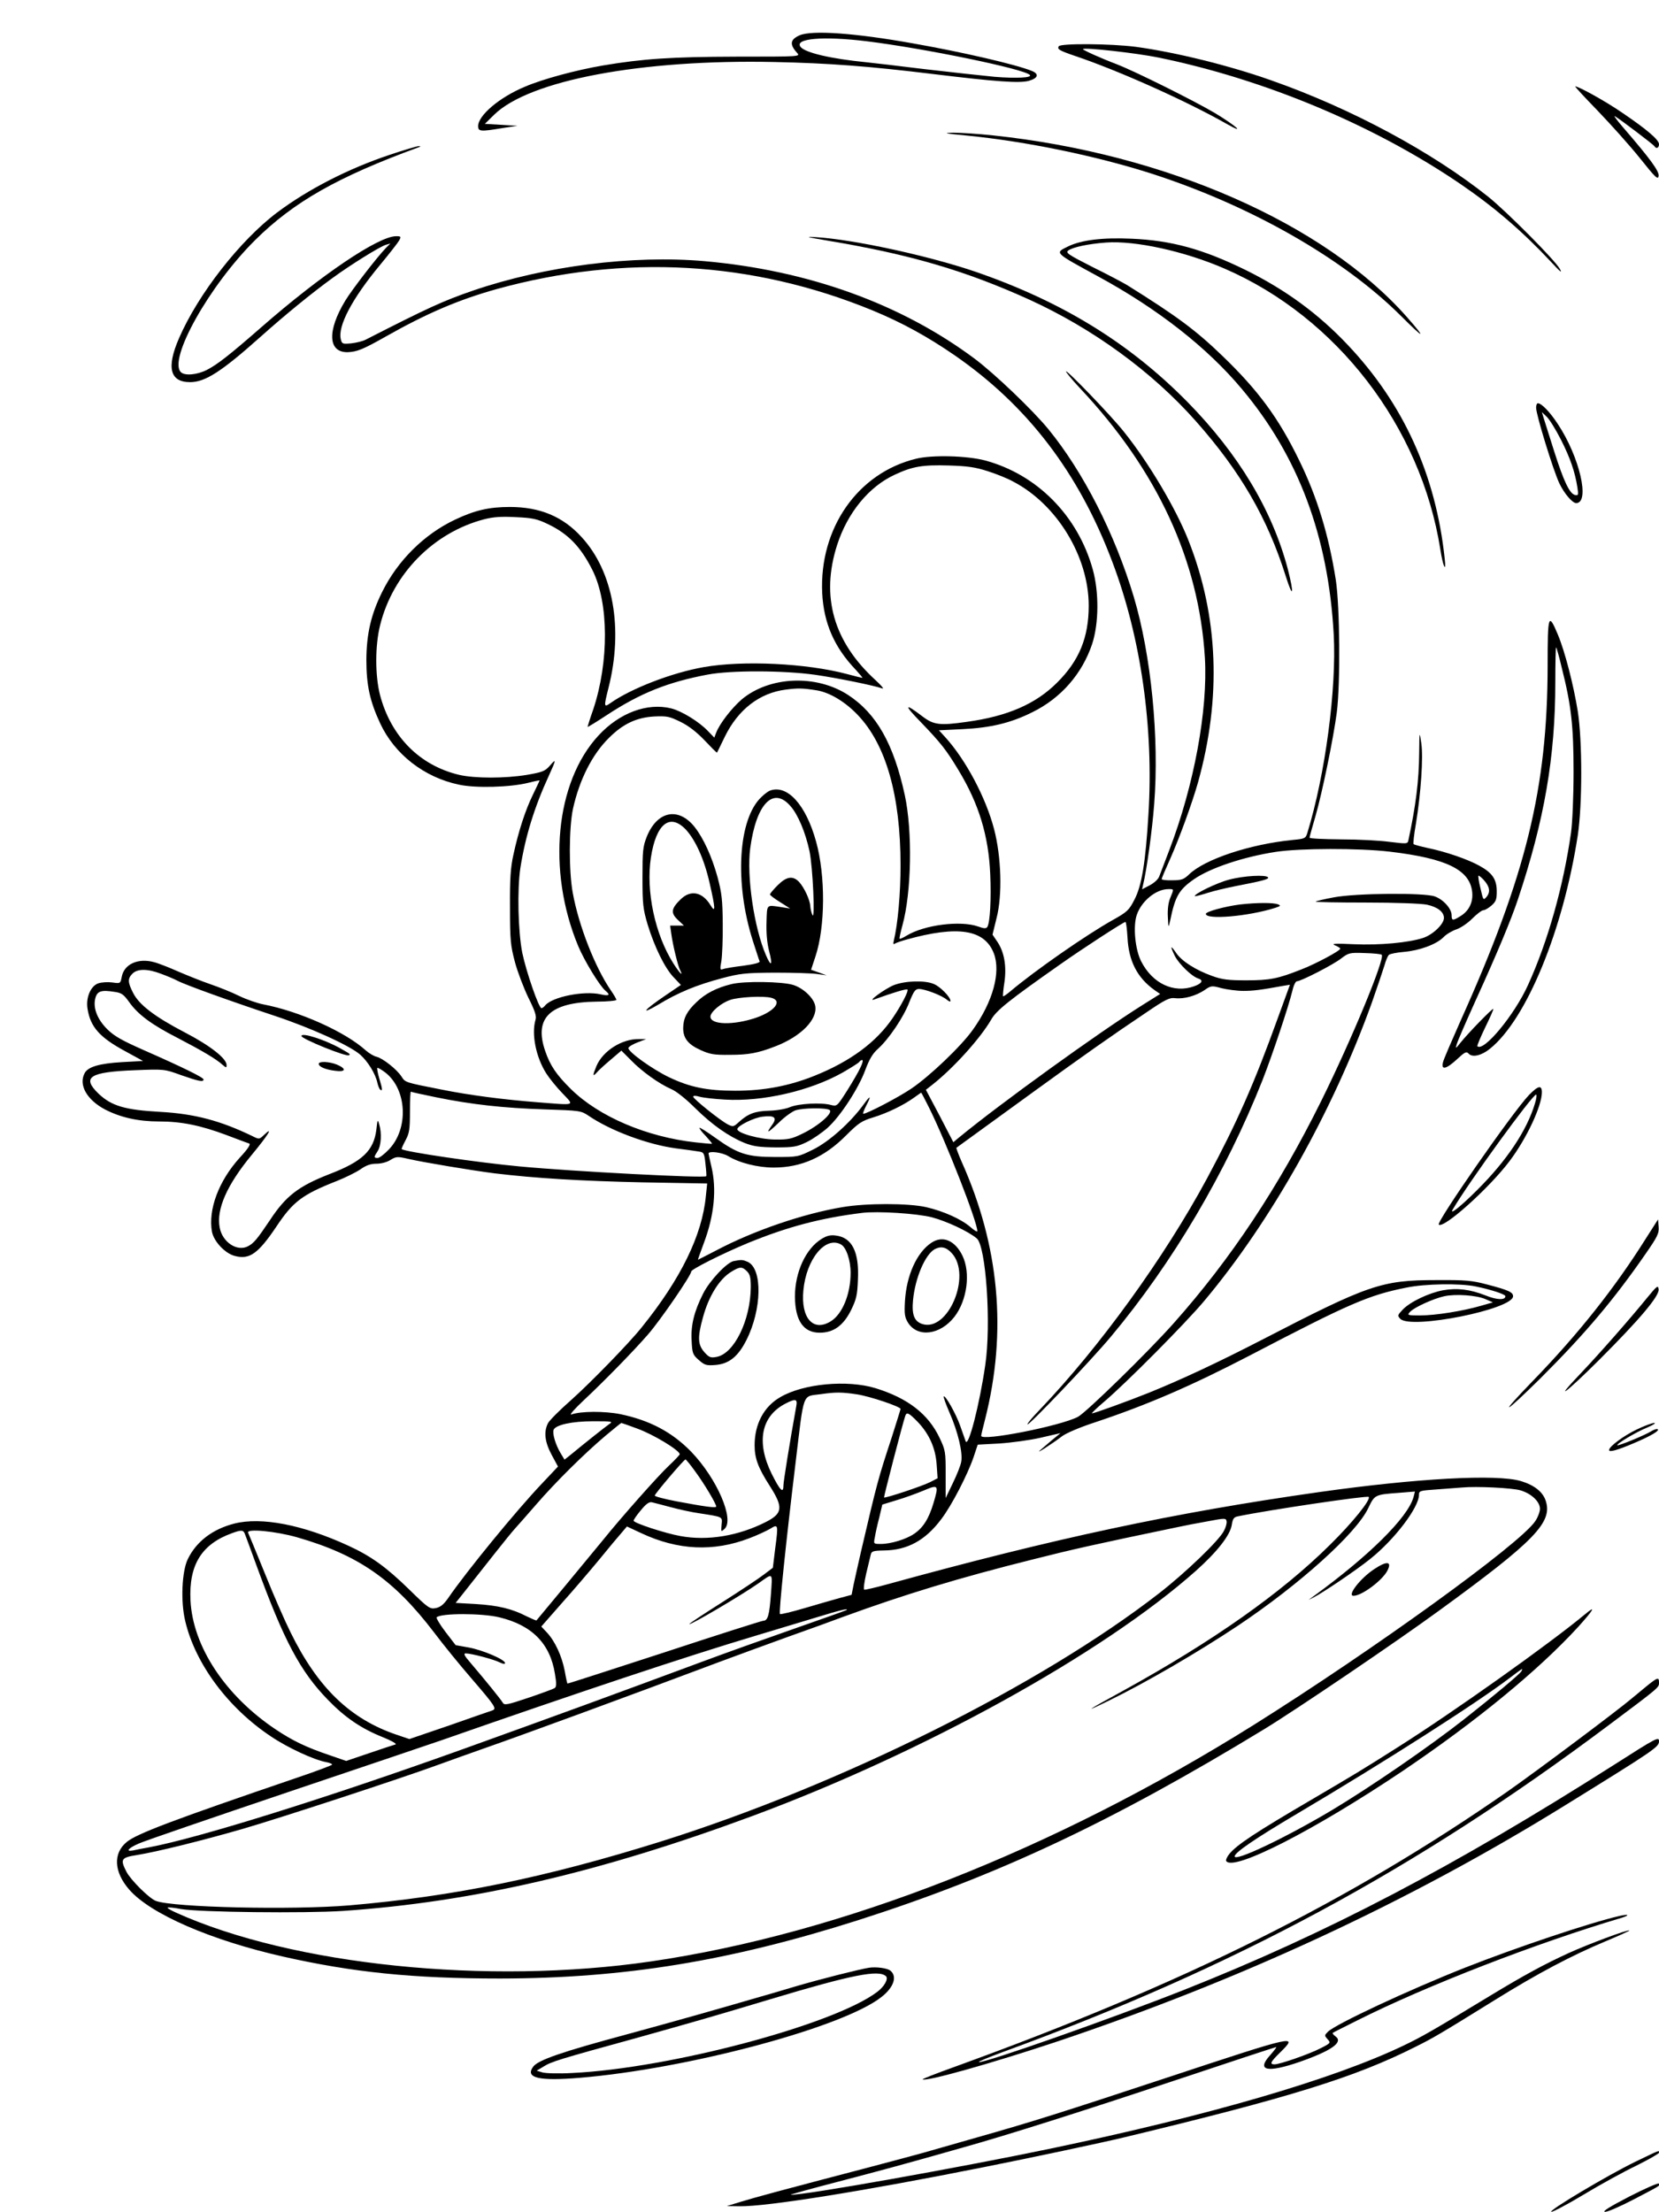 <?xml version="1.0" standalone="no"?>
<!DOCTYPE svg PUBLIC "-//W3C//DTD SVG 20010904//EN"
 "http://www.w3.org/TR/2001/REC-SVG-20010904/DTD/svg10.dtd">
<svg version="1.0" xmlns="http://www.w3.org/2000/svg"
 width="864pt" height="1152pt" viewBox="0 0 864 1152"
 preserveAspectRatio="xMidYMid meet">

<g transform="translate(0,1152) scale(0.1,-0.1)"
fill="#000000" stroke="none">
<path d="M4164 11336 c-49 -22 -53 -47 -13 -91 18 -20 17 -20 -314 -20 -342
-1 -489 -11 -697 -46 -140 -24 -311 -70 -405 -110 -133 -55 -245 -150 -245
-206 0 -28 13 -29 127 -10 l78 12 -85 5 -85 5 49 48 c183 179 766 289 1461
274 284 -6 490 -22 820 -62 337 -41 454 -49 503 -36 49 14 55 36 15 52 -85 34
-362 98 -618 143 -301 54 -527 70 -591 42z m351 -31 c299 -37 815 -143 848
-175 16 -15 -71 -19 -183 -10 -63 6 -227 24 -365 40 -137 17 -275 33 -305 36
-182 18 -315 49 -340 79 -37 45 118 58 345 30z"/>
<path d="M5514 11279 c-9 -15 2 -22 81 -49 229 -77 582 -235 795 -356 101 -57
47 -9 -64 58 -114 67 -416 217 -509 253 -82 31 -177 74 -177 79 0 11 278 -20
395 -44 554 -114 1124 -353 1575 -661 175 -120 319 -244 467 -402 48 -52 61
-63 47 -38 -25 46 -279 301 -374 377 -294 234 -713 459 -1125 604 -222 79
-503 148 -709 176 -131 17 -392 19 -402 3z"/>
<path d="M8321 10943 c68 -71 167 -181 219 -246 83 -104 95 -115 98 -93 3 25
-42 87 -187 255 -31 36 -49 61 -41 56 26 -15 200 -147 206 -156 9 -16 24 -10
24 10 0 23 -62 76 -193 165 -86 59 -225 136 -243 136 -4 0 49 -57 117 -127z"/>
<path d="M5035 10814 c308 -30 675 -106 965 -199 516 -167 996 -441 1297 -741
121 -121 134 -123 31 -6 -431 489 -1258 852 -2157 947 -75 8 -167 14 -206 14
-58 -1 -46 -4 70 -15z"/>
<path d="M2030 10714 c-216 -72 -426 -180 -586 -300 -194 -146 -412 -425 -512
-656 -66 -152 -47 -228 58 -228 79 0 164 55 369 238 123 110 265 226 371 303
94 69 247 164 279 174 l24 7 -23 -23 c-49 -51 -178 -219 -212 -275 -95 -157
-90 -270 13 -268 48 2 79 14 199 82 214 121 378 191 578 247 665 183 1329 146
1955 -111 153 -63 286 -136 427 -233 380 -262 648 -612 823 -1077 149 -393
216 -864 188 -1315 -15 -251 -35 -372 -73 -444 -28 -55 -38 -64 -111 -105
-140 -78 -411 -267 -536 -373 -18 -15 -35 -27 -37 -25 -2 2 1 35 7 73 12 84
-1 158 -37 211 l-25 37 21 86 c31 119 25 319 -13 464 -43 164 -147 360 -254
478 l-33 36 123 6 c146 7 251 32 363 88 149 73 260 200 312 356 35 107 36 270
3 388 -78 280 -290 494 -560 567 -93 25 -278 30 -361 9 -303 -74 -504 -362
-488 -700 8 -156 63 -282 174 -398 22 -24 38 -43 35 -43 -3 0 -39 9 -80 20
-210 56 -541 72 -746 36 -166 -29 -380 -112 -487 -188 -33 -23 -34 -19 -9 80
78 308 25 606 -140 785 -97 107 -217 157 -374 157 -107 0 -182 -17 -285 -66
-161 -76 -299 -213 -380 -377 -58 -117 -81 -218 -82 -352 0 -133 18 -216 72
-332 75 -161 229 -281 410 -319 87 -19 268 -14 363 10 31 8 57 13 57 12 0 -2
-15 -34 -34 -73 -40 -81 -76 -193 -102 -313 -15 -67 -19 -126 -18 -275 0 -172
3 -199 26 -286 14 -52 46 -135 70 -185 34 -68 43 -95 37 -114 -22 -75 2 -195
56 -280 16 -25 53 -71 83 -102 64 -68 76 -64 -128 -48 -179 14 -356 37 -500
66 -193 38 -189 37 -209 68 -25 38 -97 95 -130 103 -14 3 -39 18 -56 33 -107
97 -346 204 -535 240 -30 6 -86 25 -125 44 -38 19 -106 46 -150 61 -44 15
-118 45 -165 65 -47 21 -105 44 -129 50 -83 22 -155 -11 -167 -77 -7 -35 -7
-35 -50 -29 -23 3 -56 1 -73 -5 -39 -14 -65 -75 -55 -133 15 -94 63 -148 194
-219 l95 -52 -110 -6 c-117 -7 -176 -24 -194 -57 -33 -61 11 -139 105 -189 81
-42 173 -63 283 -63 115 0 215 -20 351 -71 58 -22 111 -42 118 -44 9 -3 -7
-28 -48 -72 -111 -122 -167 -272 -146 -388 10 -50 68 -112 118 -125 77 -21
122 11 217 152 87 131 135 167 315 238 43 17 98 44 122 60 31 22 54 30 85 30
24 0 55 8 73 20 30 18 36 18 93 5 78 -18 331 -60 448 -75 216 -26 453 -40 769
-47 l339 -6 -7 -66 c-19 -202 -129 -429 -334 -683 -66 -83 -270 -292 -368
-379 -58 -51 -112 -105 -120 -120 -23 -45 -17 -98 19 -165 l33 -61 -84 -89
c-133 -140 -392 -456 -488 -596 -23 -33 -40 -47 -64 -52 -31 -6 -39 -1 -139
97 -120 117 -198 173 -315 227 -238 110 -455 152 -596 116 -113 -29 -197 -93
-242 -185 -31 -64 -38 -222 -13 -324 53 -223 224 -452 447 -600 86 -58 222
-121 286 -133 17 -3 32 -9 32 -13 0 -3 -84 -35 -188 -70 -639 -218 -830 -290
-882 -333 -72 -59 -67 -156 13 -248 110 -127 426 -264 802 -349 364 -82 674
-114 1130 -114 644 1 1192 90 1865 304 726 232 1320 511 2115 995 167 102 690
456 910 617 499 363 592 460 555 572 -15 46 -59 81 -128 102 -125 38 -543 15
-1052 -57 -760 -108 -1376 -240 -2248 -480 -62 -17 -117 -30 -121 -28 -5 2 0
39 10 83 11 44 21 89 24 100 4 17 13 20 67 21 123 1 217 52 300 163 55 72 137
232 168 322 l22 66 111 6 c62 4 159 17 216 30 l104 24 -44 -36 c-23 -20 -52
-44 -63 -54 -26 -23 66 36 114 73 20 16 95 48 172 73 273 91 502 190 806 348
521 272 621 315 817 354 97 20 278 23 360 6 82 -17 155 -41 155 -51 0 -21 -44
-20 -103 4 -81 32 -148 40 -222 27 -74 -14 -171 -60 -210 -101 -27 -29 -28
-31 -12 -48 57 -56 587 50 587 118 0 21 -24 32 -135 61 -79 21 -112 24 -265
23 -286 0 -353 -24 -910 -312 -225 -116 -417 -206 -585 -274 -112 -45 -286
-108 -298 -108 -4 0 25 28 65 62 111 94 425 410 520 524 348 415 669 987 873
1554 28 80 57 166 65 192 7 26 18 52 24 56 6 5 41 12 77 15 82 7 169 39 206
76 15 16 46 34 67 41 22 7 59 32 83 56 24 24 50 44 58 44 8 0 27 11 42 24 24
21 28 32 28 74 0 63 -23 97 -91 134 -59 33 -175 73 -268 92 -37 8 -70 17 -74
20 -3 3 2 51 12 106 26 160 39 346 28 420 -9 64 -10 63 -11 -50 -1 -147 -18
-278 -56 -455 -4 -20 -7 -20 -97 -9 -51 7 -166 13 -255 13 -90 1 -163 4 -163
9 0 4 14 54 31 112 35 122 93 403 111 540 19 149 16 551 -5 689 -37 236 -98
435 -192 626 -107 220 -214 364 -399 542 -139 134 -236 206 -497 369 -20 12
-101 55 -180 94 -128 65 -141 74 -125 86 24 17 103 34 196 41 152 11 409 -45
618 -136 584 -253 1022 -823 1123 -1461 14 -91 32 -128 23 -50 -46 437 -215
808 -506 1115 -153 162 -324 287 -533 390 -221 108 -384 153 -592 162 -150 7
-262 -7 -330 -40 -71 -35 -76 -30 157 -157 309 -168 566 -369 747 -585 295
-351 451 -768 479 -1280 15 -282 -44 -728 -137 -1031 -9 -30 -13 -32 -77 -38
-222 -22 -457 -100 -539 -179 -28 -27 -40 -31 -88 -31 -30 -1 -55 2 -55 6 0 5
20 52 44 105 48 108 114 289 145 398 123 440 107 866 -50 1262 -65 165 -206
403 -336 565 -66 83 -294 320 -301 314 -2 -3 30 -42 72 -87 403 -428 620 -897
651 -1404 16 -272 -56 -663 -185 -1001 -23 -60 -46 -121 -52 -136 -5 -16 -26
-35 -50 -48 l-40 -21 5 23 c18 70 48 287 58 421 27 344 -16 776 -106 1078 -99
330 -263 651 -445 874 -83 101 -281 290 -384 367 -383 286 -867 460 -1406 508
-375 33 -831 -25 -1206 -153 -157 -54 -237 -91 -558 -255 -16 -9 -51 -17 -77
-20 -45 -4 -48 -3 -54 21 -17 68 58 211 204 387 49 59 94 117 100 128 11 20 9
22 -16 22 -92 0 -391 -202 -702 -474 -167 -146 -229 -194 -283 -222 -51 -26
-116 -32 -136 -12 -67 67 148 451 387 688 201 199 430 329 851 483 13 5 13 5
0 6 -8 0 -76 -20 -150 -45z m3115 -1648 c44 -14 104 -38 132 -54 228 -119 393
-391 393 -646 0 -166 -50 -287 -165 -401 -111 -111 -258 -175 -470 -204 -140
-20 -172 -16 -229 27 -97 74 -101 64 -10 -29 104 -108 133 -145 196 -250 106
-175 156 -340 165 -539 6 -133 -1 -254 -15 -277 -6 -9 -17 -9 -47 2 -92 33
-281 9 -373 -47 -18 -11 -35 -19 -37 -16 -2 2 5 33 15 70 47 170 53 489 12
678 -58 266 -147 424 -295 521 -166 108 -409 98 -554 -23 -52 -45 -115 -126
-133 -173 l-10 -26 -33 34 c-45 48 -136 104 -191 118 -125 31 -270 -23 -379
-141 -225 -243 -269 -704 -106 -1096 32 -77 112 -208 142 -233 28 -23 19 -29
-25 -19 -87 20 -252 -13 -289 -58 -6 -8 -15 -14 -19 -14 -14 0 -79 188 -100
288 -22 112 -27 329 -10 442 26 165 73 317 149 482 38 83 39 91 4 50 -25 -28
-38 -33 -118 -47 -115 -19 -272 -19 -354 0 -206 49 -355 200 -412 416 -26 102
-26 259 1 365 67 267 278 481 542 550 47 12 89 15 164 11 88 -4 111 -9 169
-37 104 -50 169 -117 230 -238 86 -170 87 -478 5 -725 -17 -48 -30 -90 -30
-92 0 -3 45 25 100 61 175 115 319 172 525 211 121 23 397 22 560 -1 112 -16
304 -55 350 -71 11 -4 -4 14 -33 41 -221 201 -289 437 -202 707 54 167 165
303 300 365 92 43 144 52 280 48 101 -3 140 -9 205 -30z m-891 -1141 c67 -11
147 -59 212 -127 148 -154 224 -420 224 -785 0 -145 -14 -304 -35 -391 -4 -18
-3 -22 7 -15 7 4 33 13 58 20 269 75 408 53 456 -72 37 -98 -5 -252 -110 -398
-60 -85 -225 -242 -320 -306 -68 -46 -231 -131 -250 -131 -4 0 3 18 14 40 29
56 25 60 -12 9 -68 -94 -180 -194 -263 -235 -79 -39 -79 -39 -199 -39 -145 0
-194 16 -312 101 -42 30 -78 53 -81 51 -2 -3 12 -22 32 -42 19 -21 34 -39 33
-41 -2 -1 -40 2 -84 7 -256 28 -504 134 -650 277 -76 75 -109 123 -135 200
-59 172 26 253 268 256 57 0 103 5 103 9 0 5 -13 27 -29 50 -82 120 -167 336
-198 507 -21 113 -20 340 1 438 33 150 100 284 188 370 73 73 144 106 236 111
66 3 79 0 136 -28 43 -21 84 -53 126 -97 34 -36 62 -64 64 -63 2 2 20 40 41
83 69 141 181 228 318 245 62 8 86 8 161 -4z m2984 -840 c295 -35 416 -94 429
-209 6 -53 -16 -99 -60 -126 -41 -26 -47 -25 -47 4 0 34 -43 82 -88 98 -56 20
-411 17 -526 -5 -49 -9 -91 -19 -94 -22 -3 -3 114 -5 261 -5 156 0 287 -5 318
-11 56 -12 89 -38 89 -69 0 -32 -57 -87 -108 -104 -76 -25 -227 -39 -362 -33
-99 5 -119 3 -97 -6 15 -6 27 -14 27 -17 0 -11 -127 -79 -202 -108 -123 -49
-166 -57 -288 -57 -94 0 -126 4 -178 23 -86 31 -158 77 -187 120 -30 44 -32
36 -6 -17 22 -42 87 -105 120 -116 30 -9 22 -26 -20 -41 -106 -38 -217 14
-276 130 -31 61 -43 181 -23 241 24 72 100 135 165 135 30 0 29 2 10 -45 -10
-23 -15 -59 -13 -98 3 -61 3 -61 12 -22 26 128 46 162 125 217 84 58 256 116
426 142 124 19 430 20 593 1z m489 -147 c31 -34 36 -62 16 -87 -18 -21 -18
-21 -33 44 -9 36 -13 65 -10 65 4 0 16 -10 27 -22z m-1855 -300 c6 -123 51
-210 141 -274 l29 -20 -94 -59 c-231 -145 -743 -515 -953 -688 l-30 -25 -71
137 -72 136 32 25 c111 87 252 243 309 342 27 47 92 99 357 285 116 82 330
221 341 222 4 1 8 -36 11 -81z m1324 -90 c18 -19 -156 -440 -316 -763 -222
-447 -469 -820 -767 -1155 -134 -151 -456 -465 -499 -488 -91 -48 -504 -129
-504 -99 0 5 9 43 20 85 116 457 75 904 -123 1345 -16 37 -28 69 -26 70 2 2
47 34 99 72 52 38 192 139 310 225 244 177 401 288 576 405 104 71 125 81 155
77 46 -5 107 12 152 42 34 24 38 24 89 10 29 -7 80 -14 113 -14 53 0 91 5 212
27 l31 5 -63 -173 c-125 -346 -212 -543 -368 -834 -223 -414 -561 -881 -873
-1207 -35 -36 -64 -70 -63 -75 0 -15 327 328 435 457 322 385 598 854 789
1335 52 133 135 381 155 463 6 28 17 52 24 52 21 0 189 86 231 119 38 29 44
31 122 28 45 -1 85 -5 89 -9z m-6357 -99 c30 -11 68 -27 85 -36 39 -21 278
-107 507 -183 189 -63 392 -155 446 -203 39 -35 78 -98 88 -144 4 -18 11 -35
16 -38 12 -8 11 4 -6 60 -8 27 -12 51 -10 54 3 2 22 -9 43 -25 112 -89 121
-292 17 -400 -23 -24 -49 -44 -58 -44 -21 0 -21 4 0 36 18 28 22 93 8 139 -8
28 -9 26 -15 -28 -14 -109 -72 -165 -244 -231 -161 -63 -227 -113 -311 -241
-66 -98 -83 -119 -114 -135 -56 -29 -133 21 -147 98 -18 95 38 222 167 378 86
104 116 153 64 104 -25 -24 -25 -24 -63 -5 -164 79 -298 115 -477 125 -184 10
-255 31 -322 95 -89 86 -47 113 192 122 150 6 151 6 239 -26 92 -32 116 -37
116 -22 0 10 -110 64 -310 152 -115 51 -155 73 -192 110 -53 53 -75 113 -61
163 10 35 31 42 99 31 37 -5 48 -13 78 -55 46 -64 116 -116 251 -185 125 -65
200 -109 233 -139 20 -17 22 -18 22 -2 0 34 -85 101 -218 170 -157 82 -238
144 -269 206 -28 55 -29 74 -3 100 26 26 79 26 149 -1z m1432 -643 c186 -38
352 -56 564 -63 186 -6 191 -7 230 -33 114 -78 307 -150 455 -170 47 -6 99
-13 116 -16 30 -4 32 -7 38 -65 4 -34 6 -63 4 -64 -11 -11 -698 25 -973 51
-216 20 -596 76 -613 90 -2 1 7 22 20 46 20 37 23 57 23 150 0 58 2 105 5 103
3 -2 62 -15 131 -29z m2567 -53 c88 -176 252 -596 252 -644 0 -6 -17 4 -37 22
-48 41 -139 82 -230 103 -94 21 -312 21 -435 0 -204 -34 -462 -122 -657 -225
-52 -27 -95 -49 -96 -49 -1 0 13 40 31 88 54 144 67 280 39 397 -8 33 -14 63
-15 68 0 15 71 6 102 -13 58 -36 155 -60 237 -60 144 0 265 54 378 168 64 64
81 75 140 93 75 23 159 64 213 103 19 14 36 25 37 26 2 0 20 -35 41 -77z m15
-572 c76 -20 190 -73 234 -110 48 -40 76 -448 44 -661 -30 -206 -88 -431 -102
-395 -4 11 -17 48 -29 82 -22 62 -77 159 -85 151 -3 -2 11 -40 30 -84 44 -100
70 -210 61 -256 -3 -19 -23 -69 -44 -112 l-37 -77 0 123 c0 118 -1 126 -32
191 -59 124 -165 206 -333 258 -147 45 -377 24 -497 -47 -85 -49 -133 -140
-133 -250 0 -68 18 -117 79 -212 71 -111 68 -143 -21 -188 -142 -72 -302 -99
-444 -73 -79 14 -244 68 -244 80 0 6 17 30 38 55 27 33 43 44 57 41 11 -3 56
-14 100 -26 44 -12 109 -26 145 -31 128 -20 122 -17 118 -60 -3 -38 -3 -38 15
-22 54 48 -39 263 -174 403 -100 102 -215 163 -369 195 -81 16 -205 16 -255
-2 -11 -3 18 30 65 74 108 101 261 258 334 342 64 73 226 309 226 329 0 11
160 92 295 148 205 84 377 130 595 157 80 10 286 -3 363 -23z m2883 -426 l39
-17 -63 -18 c-93 -27 -236 -50 -315 -50 -68 0 -70 1 -53 19 21 23 122 69 178
81 59 13 168 5 214 -15z m-3273 -496 c67 -10 227 -64 227 -76 0 -3 -20 -66
-44 -142 -74 -226 -76 -233 -162 -601 -13 -58 -30 -132 -37 -165 l-12 -60 -60
-16 c-33 -9 -116 -33 -184 -53 -68 -20 -126 -34 -129 -31 -7 6 31 372 80 777
47 390 34 354 133 368 76 11 109 11 188 -1z m-316 -61 c-36 -200 -67 -394 -67
-414 0 -44 -18 -25 -61 61 -81 164 -56 299 70 365 54 28 65 26 58 -12z m630
-80 c62 -64 95 -138 101 -224 l5 -72 -39 -20 c-41 -21 -234 -85 -240 -80 -2 3
98 390 111 426 7 20 19 14 62 -30z m-1607 -16 c-21 -15 -115 -89 -201 -160
l-29 -23 -20 33 c-26 43 -44 102 -37 122 10 26 95 45 207 45 102 0 104 -1 80
-17z m148 -21 c86 -31 222 -114 222 -134 0 -3 -25 -30 -56 -59 -54 -50 -249
-270 -344 -388 -25 -30 -112 -136 -194 -235 -82 -99 -150 -181 -152 -183 -1
-2 -24 8 -51 21 -77 40 -151 57 -264 64 l-106 6 61 77 c33 42 98 124 143 181
45 57 92 115 105 129 13 14 62 70 110 125 102 118 252 266 362 359 43 36 80
66 82 66 2 0 39 -13 82 -29z m303 -224 c46 -62 109 -168 109 -182 0 -9 -58 -1
-207 27 -62 12 -113 25 -113 30 0 9 152 188 160 188 3 0 26 -28 51 -63z m1240
-166 c-24 -80 -54 -127 -100 -158 -42 -29 -122 -53 -173 -53 -39 0 -39 0 -32
34 3 19 13 66 23 103 l16 68 75 23 c41 12 104 35 140 50 78 33 80 30 51 -67z
m3058 68 c57 -17 101 -59 101 -96 0 -15 -11 -45 -25 -65 -80 -119 -842 -669
-1465 -1060 -1043 -653 -2149 -1087 -3140 -1232 -849 -124 -1866 -20 -2473
254 -27 12 -47 24 -44 26 2 3 33 0 68 -7 96 -17 648 -23 845 -10 674 46 1334
199 2129 493 894 331 1828 847 2312 1277 111 99 179 185 188 240 5 33 11 41
33 45 159 33 672 109 680 101 13 -13 -83 -133 -202 -250 -253 -251 -610 -502
-1076 -759 -196 -107 -214 -120 -75 -52 191 93 464 252 670 389 322 215 618
481 681 614 33 69 34 70 157 79 l86 7 -8 -31 c-31 -106 -232 -305 -521 -515
l-25 -18 25 12 c45 22 220 140 295 200 127 101 255 269 255 335 0 21 6 22 93
28 50 4 110 8 132 10 74 7 261 -2 304 -15z m-1545 -211 c-24 -49 -202 -220
-339 -326 -617 -479 -1657 -997 -2595 -1292 -598 -187 -1074 -285 -1620 -332
-300 -25 -917 -11 -1008 23 -35 13 -131 109 -153 151 -34 66 -29 75 54 88 105
17 335 74 547 135 187 54 823 262 1025 336 61 22 166 60 235 84 195 68 749
271 1225 450 83 31 242 89 355 130 113 40 243 87 290 105 323 118 607 204 987
299 209 53 330 80 743 166 41 9 118 24 170 33 90 17 95 17 98 0 2 -9 -4 -32
-14 -50z m-2337 -93 l-12 -99 -49 -37 c-26 -20 -124 -85 -217 -144 -93 -59
-169 -109 -169 -112 0 -10 275 152 360 212 78 55 73 60 65 -56 -8 -109 -16
-139 -40 -139 -7 0 -240 -74 -516 -165 -277 -90 -504 -164 -504 -162 -1 1 -8
31 -14 66 -15 78 -51 155 -92 199 l-30 32 108 123 c60 67 147 169 195 227 47
58 99 120 115 138 l28 33 75 -35 c190 -89 376 -98 563 -26 40 15 89 38 108 49
42 26 43 24 26 -104z m-2762 78 c4 -10 31 -83 60 -163 144 -395 229 -554 373
-702 89 -92 173 -149 285 -194 45 -18 75 -35 67 -38 -8 -2 -69 -22 -136 -45
l-121 -41 -84 29 c-124 42 -193 75 -283 135 -263 176 -432 432 -444 672 -9
185 58 293 216 350 49 18 59 17 67 -3z m271 -18 c320 -92 504 -220 714 -495
48 -64 136 -172 195 -240 125 -145 133 -158 109 -167 -10 -3 -110 -38 -224
-78 l-208 -71 -65 22 c-243 82 -412 245 -554 534 -29 58 -89 195 -133 305 -45
110 -84 206 -88 214 -8 22 145 7 254 -24z m2863 -379 c-2 -2 -123 -45 -269
-96 -146 -51 -362 -128 -480 -172 -474 -176 -731 -270 -1245 -455 -713 -256
-1379 -464 -1640 -513 -33 -6 -70 -13 -82 -16 -42 -8 -24 13 30 36 28 13 376
132 772 266 396 133 758 256 805 272 704 246 1273 436 1635 544 110 33 256 77
325 98 114 35 160 46 149 36z m-1809 -38 c171 -41 265 -137 290 -294 9 -52 8
-69 -2 -75 -6 -4 -68 -27 -136 -50 -113 -38 -126 -40 -134 -25 -10 17 -90 116
-166 205 -34 39 -40 51 -26 51 28 0 146 -31 177 -47 17 -8 27 -10 27 -3 0 18
-117 68 -190 81 l-67 12 -53 69 c-29 38 -49 72 -46 76 23 22 235 22 326 0z"/>
<path d="M4010 7403 c-8 -3 -28 -17 -43 -32 -123 -113 -143 -448 -46 -751 17
-52 32 -100 35 -106 3 -7 -26 -15 -85 -23 -50 -6 -98 -14 -107 -18 -14 -5 -15
0 -7 43 4 27 8 114 7 194 -1 124 -5 159 -27 242 -29 105 -72 201 -119 261 -85
107 -196 84 -250 -51 -20 -51 -22 -74 -22 -212 0 -139 3 -164 27 -245 36 -117
89 -226 136 -275 l37 -39 -81 -55 c-112 -76 -136 -106 -36 -47 104 63 199 102
331 137 95 25 122 28 275 29 94 0 193 -3 220 -7 l50 -7 -41 15 -40 14 23 70
c51 153 53 419 3 598 -53 192 -150 298 -240 265z m107 -81 c39 -44 78 -137 99
-235 17 -82 30 -364 15 -332 -5 11 -10 31 -11 45 -1 33 -32 99 -59 128 -32 33
-65 28 -111 -18 -22 -22 -40 -43 -40 -48 0 -4 24 -22 53 -40 l52 -33 -45 7
c-80 12 -75 18 -78 -78 -2 -56 3 -109 13 -149 20 -76 12 -88 -16 -23 -62 143
-101 411 -82 556 31 232 120 325 210 220z m-546 -121 c51 -55 97 -156 125
-281 30 -131 31 -157 5 -115 -42 70 -103 83 -155 33 -51 -49 -54 -72 -16 -108
l32 -30 -36 0 -36 0 6 -42 c8 -60 35 -170 46 -190 19 -38 -3 -15 -35 35 -96
151 -144 377 -117 552 27 175 98 232 181 146z"/>
<path d="M3808 6395 c-77 -19 -135 -49 -181 -94 -49 -46 -68 -83 -69 -132 -1
-54 24 -87 90 -117 49 -22 70 -26 152 -25 99 0 147 9 240 45 131 51 217 138
206 208 -6 41 -61 94 -115 111 -57 18 -257 21 -323 4z m209 -71 c60 -16 18
-70 -80 -104 -118 -40 -237 -37 -237 6 0 24 55 71 103 87 42 15 173 22 214 11z"/>
<path d="M4655 6390 c-47 -19 -145 -91 -100 -74 96 35 166 56 171 51 7 -7 -30
-79 -76 -147 -86 -127 -221 -227 -408 -302 -132 -53 -263 -78 -412 -78 -147 0
-236 18 -345 70 -90 43 -218 136 -212 153 2 7 24 20 48 29 l44 17 -37 0 c-89
2 -189 -62 -222 -141 -20 -48 -20 -58 2 -33 9 11 42 41 73 67 l55 47 50 -50
c56 -58 145 -122 211 -151 26 -11 78 -53 123 -98 89 -88 175 -148 258 -182 46
-18 77 -22 162 -23 95 0 110 3 162 28 31 15 80 49 108 74 67 60 161 205 196
300 21 56 38 86 66 111 57 51 134 165 164 244 23 57 31 68 50 68 32 0 122 -35
145 -56 11 -9 19 -12 19 -6 0 20 -54 75 -87 88 -46 20 -149 17 -208 -6z m-173
-427 c-9 -21 -41 -76 -70 -122 -53 -83 -53 -83 -85 -75 -51 14 -168 7 -212
-11 -23 -10 -70 -18 -110 -19 -74 -2 -110 -16 -158 -60 -26 -24 -30 -25 -57
-11 -39 20 -180 133 -180 144 0 6 13 6 33 0 17 -5 77 -12 132 -15 195 -12 443
45 612 140 45 26 85 51 88 56 4 6 10 10 15 10 6 0 2 -17 -8 -37z m-162 -223
c22 -14 -57 -83 -140 -123 -57 -28 -75 -32 -145 -31 -79 1 -195 33 -195 54 0
17 86 60 131 65 63 8 78 -5 50 -43 -34 -48 -25 -45 35 12 30 30 70 58 87 64
41 13 158 14 177 2z"/>
<path d="M6400 6939 c-62 -16 -186 -76 -177 -86 2 -1 31 6 65 17 34 11 99 26
144 35 145 28 178 37 172 46 -9 15 -126 9 -204 -12z"/>
<path d="M6458 6810 c-78 -10 -178 -37 -178 -49 0 -32 221 -13 360 31 30 10
32 12 15 19 -25 9 -108 9 -197 -1z"/>
<path d="M1570 6125 c0 -15 237 -111 248 -100 7 6 7 6 -48 37 -79 44 -200 83
-200 63z"/>
<path d="M1660 5980 c0 -15 35 -30 85 -36 55 -8 62 10 10 32 -39 16 -95 19
-95 4z"/>
<path d="M4278 5068 c-82 -51 -138 -173 -138 -300 1 -125 44 -188 129 -188 72
0 123 37 163 117 28 57 33 79 36 160 7 144 -31 219 -115 229 -28 4 -48 -1 -75
-18z m101 -28 c28 -14 51 -83 51 -148 0 -111 -43 -216 -104 -253 -91 -56 -156
17 -142 162 15 161 114 283 195 239z"/>
<path d="M4850 5048 c-76 -51 -129 -170 -137 -303 -4 -69 -1 -85 16 -113 50
-79 167 -64 241 30 67 86 86 230 42 320 -39 79 -103 106 -162 66z m107 -54
c106 -116 -21 -415 -156 -368 -40 14 -53 49 -46 123 11 116 63 238 113 266 33
17 60 11 89 -21z"/>
<path d="M3821 4953 c-36 -7 -125 -102 -159 -169 -47 -93 -65 -166 -60 -246 3
-65 6 -73 37 -100 31 -27 39 -30 88 -26 70 6 117 44 160 129 81 160 85 372 7
408 -26 11 -31 12 -73 4z m69 -53 c16 -16 20 -33 20 -82 -1 -172 -86 -347
-178 -364 -31 -6 -39 -3 -64 25 -34 39 -36 77 -7 181 30 111 86 200 147 237
45 28 57 28 82 3z"/>
<path d="M7157 3349 c-73 -48 -143 -139 -108 -139 43 0 149 79 176 130 26 50
-2 53 -68 9z"/>
<path d="M4315 10266 c426 -71 714 -156 1045 -306 331 -151 638 -374 867 -632
233 -263 373 -504 469 -808 38 -121 45 -97 11 36 -81 307 -256 599 -522 870
-303 308 -655 524 -1105 679 -243 83 -635 168 -830 180 -62 4 -52 1 65 -19z"/>
<path d="M8000 9397 c0 -37 89 -326 121 -394 26 -54 68 -103 88 -103 73 2 17
242 -96 412 -42 64 -85 108 -104 108 -5 0 -9 -10 -9 -23z m129 -166 c48 -95
73 -166 86 -249 6 -39 5 -43 -11 -40 -29 5 -60 71 -110 228 -25 80 -50 158
-55 174 l-9 30 25 -24 c14 -13 47 -66 74 -119z"/>
<path d="M8060 8053 c-1 -638 -112 -1090 -454 -1850 -46 -104 -88 -200 -91
-215 -11 -42 17 -36 73 16 41 38 49 42 61 29 19 -21 67 -10 111 26 190 153
381 617 457 1111 24 159 24 493 0 646 -22 137 -67 312 -104 400 -49 117 -53
103 -53 -163z m73 -8 c50 -198 62 -303 62 -545 0 -128 -6 -264 -13 -315 -40
-281 -121 -568 -224 -794 -71 -157 -232 -351 -264 -319 -2 3 16 46 41 98 25
51 44 94 42 96 -4 5 -131 -126 -171 -176 -24 -31 -27 -32 -20 -10 3 14 48 117
99 230 112 245 186 424 219 523 139 415 196 744 196 1135 0 102 2 183 4 181 3
-2 16 -49 29 -104z"/>
<path d="M7963 5818 c-85 -89 -483 -661 -470 -675 24 -24 263 190 369 331 89
118 168 287 168 358 0 39 -19 35 -67 -14z m31 -44 c-42 -141 -147 -298 -301
-451 -87 -87 -147 -134 -127 -101 86 146 415 598 434 598 4 0 2 -21 -6 -46z"/>
<path d="M8570 5068 c-161 -256 -351 -496 -588 -740 -183 -189 -154 -178 40
14 232 231 383 410 547 647 63 91 72 108 69 143 l-3 38 -65 -102z"/>
<path d="M8575 4758 c-87 -107 -246 -288 -343 -390 -147 -154 -81 -106 95 69
214 214 315 334 311 369 -3 23 -8 19 -63 -48z"/>
<path d="M8524 4076 c-69 -33 -144 -89 -144 -107 0 -13 43 -1 132 37 87 37
136 66 120 72 -6 2 -21 -4 -34 -12 -30 -19 -170 -77 -175 -72 -7 6 96 68 155
92 31 13 48 24 37 24 -11 0 -52 -15 -91 -34z"/>
<path d="M8255 3114 c-188 -156 -685 -509 -976 -693 -178 -113 -226 -142 -434
-264 -308 -180 -406 -245 -444 -293 -11 -14 -18 -30 -15 -35 35 -57 459 160
918 468 384 259 707 524 915 751 81 90 96 116 36 66z m-331 -296 c-5 -13 -148
-132 -299 -251 -182 -143 -489 -354 -693 -476 -241 -143 -502 -267 -502 -238
0 20 107 93 325 222 456 270 937 577 1110 709 68 51 66 51 59 34z"/>
<path d="M8575 2739 c-27 -22 -61 -50 -75 -62 -79 -67 -492 -376 -646 -484
-825 -574 -1686 -1003 -2891 -1439 -89 -32 -160 -60 -158 -62 14 -14 362 84
695 195 967 324 1844 732 2656 1235 461 285 484 301 484 330 0 26 -10 21 -237
-124 -832 -529 -1490 -874 -2234 -1169 -376 -149 -1047 -385 -1071 -377 -5 2
51 25 124 52 1208 441 2153 951 3153 1700 270 202 265 198 265 224 0 30 -7 28
-65 -19z"/>
<path d="M8435 1543 c-157 -36 -537 -164 -804 -269 -298 -118 -674 -294 -715
-334 -19 -19 -19 -20 -2 -39 17 -19 17 -20 -36 -47 -60 -31 -213 -84 -240 -84
-27 0 -22 12 27 60 98 97 94 96 -590 -130 -535 -177 -699 -229 -985 -310 -118
-34 -244 -70 -280 -80 -36 -10 -162 -44 -280 -75 -477 -125 -598 -158 -670
-180 l-75 -23 67 -1 c142 -2 648 79 1278 205 242 48 609 126 725 154 861 207
1203 313 1516 471 91 45 127 66 414 244 222 138 400 232 577 306 70 29 126 55
124 56 -6 7 -215 -71 -320 -119 -122 -56 -226 -112 -401 -218 -305 -185 -357
-215 -455 -262 -365 -175 -1008 -363 -1840 -537 -485 -101 -1288 -244 -1352
-240 -7 0 104 31 247 68 233 61 355 94 650 178 236 66 626 190 1103 349 287
96 525 174 528 174 4 0 -10 -18 -30 -41 -75 -82 -18 -95 153 -36 165 58 228
102 187 132 -11 8 -18 17 -15 19 2 2 60 31 128 65 362 182 937 404 1376 534
45 14 38 21 -10 10z"/>
<path d="M4525 1273 c-46 -7 -257 -60 -385 -98 -63 -19 -155 -46 -205 -60
-188 -55 -439 -126 -675 -190 -338 -91 -458 -133 -483 -167 -44 -59 30 -76
243 -58 564 47 1372 263 1571 421 64 50 83 107 46 137 -16 13 -74 21 -112 15z
m89 -44 c14 -13 -8 -54 -46 -82 -226 -171 -1081 -398 -1588 -422 -69 -4 -138
-2 -155 3 l-30 9 35 21 c41 26 76 37 491 151 314 88 398 112 694 201 423 127
561 154 599 119z"/>
<path d="M8515 262 c-145 -71 -453 -254 -436 -260 6 -2 83 38 169 90 86 52
210 120 275 151 64 32 117 62 117 67 0 13 10 17 -125 -48z"/>
<path d="M8486 82 c-100 -52 -143 -78 -128 -80 11 -2 78 27 149 64 149 78 136
70 132 83 -2 5 -71 -25 -153 -67z"/>
</g>
</svg>
